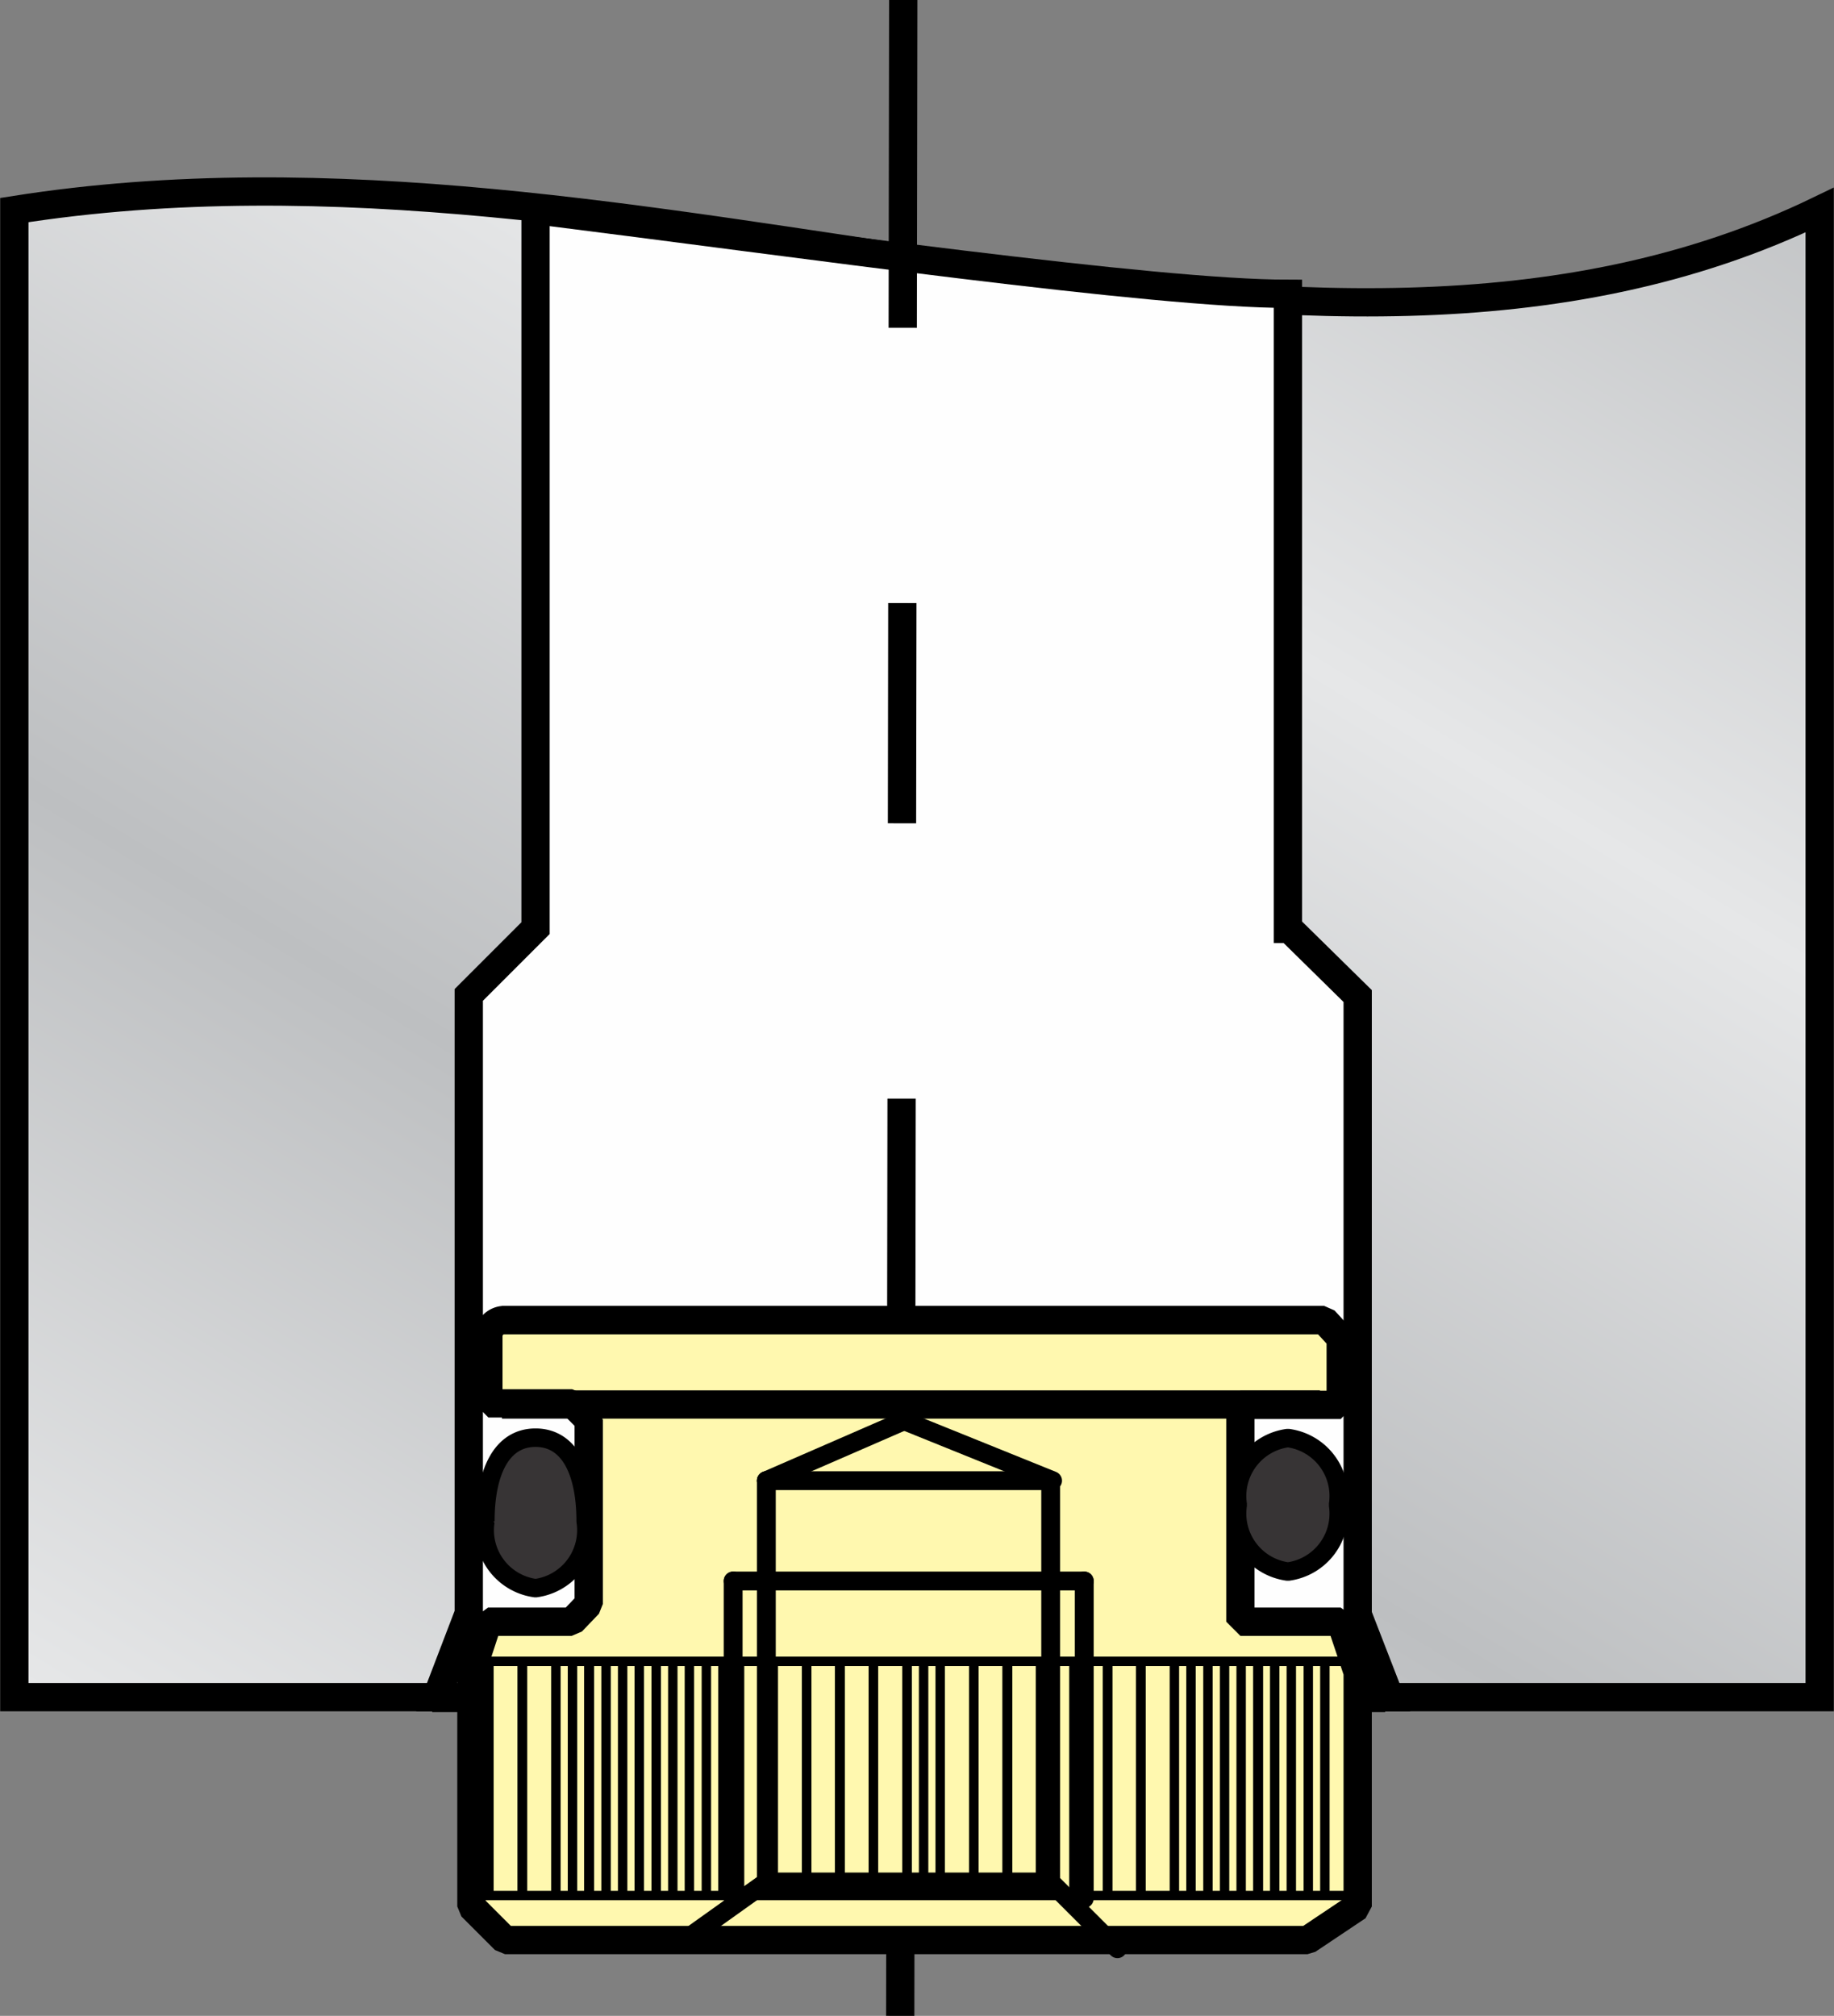 <svg xmlns="http://www.w3.org/2000/svg" xmlns:xlink="http://www.w3.org/1999/xlink" viewBox="0 0 48.63 53.45"><rect x="0" y="0" width="48.63" height="53.45" fill="#808080" stroke="none"/><defs><style>.a,.b,.c,.d,.e,.f,.g,.h,.i{stroke:#000;}.a,.b,.c,.d,.e,.f{stroke-width:0.75px;}.a{fill:url(#a);}.b{fill:#fefefe;}.c,.d,.f,.g,.h{fill:none;}.c{stroke-dasharray:24.32 7.3 5.84 7.3;}.e{fill:#fff8af;}.e,.f,.g,.h,.i{stroke-linejoin:bevel;}.g{stroke-linecap:round;stroke-width:0.5px;}.h{stroke-width:0.25px;}.i{fill:#373435;stroke-width:0.49px;}</style><linearGradient id="a" x1="-232.91" y1="-959.31" x2="-329.05" y2="-1117.77" gradientTransform="matrix(0.44, 0, 0, -0.44, 153.31, -442.4)" gradientUnits="userSpaceOnUse"><stop offset="0" stop-color="#e6e7e8"/><stop offset="0.25" stop-color="#bdbfc1"/><stop offset="0.5" stop-color="#e6e7e8"/><stop offset="0.75" stop-color="#bdbfc1"/><stop offset="1" stop-color="#e6e7e8"/></linearGradient></defs><title>Pipe Plugs - Tap in Graphic</title><path class="a" d="M48.25,5.57V45H0.38V5.57C17.22,2.91,34.51,12.22,48.25,5.57Z"/><path class="b" d="M34.19,24.63L36,26.41v16.4L36.85,45H11.58l0.85-2.22,0-16.4,1.77-1.77V5.57c7.09,0.89,16.4,2.22,19.95,2.22V24.63Z"/><line class="c" x1="23.87" y1="53.45" x2="23.95"/><line class="d" x1="11.46" y1="45.02" x2="36.73" y2="45.02"/><path class="e" d="M14.27,35H13.39a0.43,0.43,0,0,0-.44.44v1.77h2.22l0.44,0.44v4.88L15.16,43H12.94L12.5,44.34v6.21l0.89,0.89H34.67L36,50.55V44.34L35.55,43H32.89V37.25h2.66V35.48L35.11,35H14.27Z"/><path class="f" d="M13.31,37.24h0m0,0H35"/><path class="f" d="M13.31,35h0m0,0H35"/><line class="g" x1="19.44" y1="41.92" x2="28.75" y2="41.92"/><path class="g" d="M20.32,39.26h0m0,0h7.54"/><path class="g" d="M24,37.68h0m0,0,3.91,1.58"/><line class="g" x1="20.32" y1="49.9" x2="27.86" y2="49.9"/><path class="g" d="M28.75,41.92h0m0,8.42V41.92"/><line class="g" x1="27.86" y1="39.26" x2="27.86" y2="49.9"/><path class="g" d="M27.86,49.9h0m1.77,1.77L27.86,49.9"/><line class="g" x1="19.44" y1="50.34" x2="19.44" y2="41.92"/><path class="g" d="M20.32,39.26h0m0,0V49.9"/><line class="g" x1="18.19" y1="51.42" x2="20.32" y2="49.9"/><line class="g" x1="23.95" y1="37.68" x2="20.32" y2="39.26"/><line class="h" x1="36.02" y1="50.26" x2="12.52" y2="50.26"/><line class="h" x1="36.02" y1="44.05" x2="12.52" y2="44.05"/><line class="h" x1="24.05" y1="50.26" x2="24.05" y2="44.05"/><line class="h" x1="25.82" y1="50.26" x2="25.82" y2="44.05"/><line class="h" x1="25.82" y1="50.26" x2="25.82" y2="44.05"/><line class="h" x1="26.71" y1="50.26" x2="26.71" y2="44.05"/><line class="h" x1="26.71" y1="50.26" x2="26.71" y2="44.05"/><line class="h" x1="27.59" y1="50.26" x2="27.59" y2="44.05"/><line class="h" x1="27.59" y1="50.26" x2="27.59" y2="44.05"/><line class="h" x1="26.71" y1="50.26" x2="26.71" y2="44.05"/><line class="h" x1="28.48" y1="50.26" x2="28.48" y2="44.05"/><line class="h" x1="28.48" y1="50.26" x2="28.48" y2="44.05"/><line class="h" x1="29.37" y1="50.26" x2="29.37" y2="44.05"/><line class="h" x1="29.37" y1="50.26" x2="29.37" y2="44.05"/><line class="h" x1="30.25" y1="50.26" x2="30.25" y2="44.05"/><line class="h" x1="30.25" y1="50.26" x2="30.25" y2="44.05"/><line class="h" x1="31.58" y1="50.26" x2="31.58" y2="44.05"/><line class="h" x1="31.14" y1="50.26" x2="31.14" y2="44.05"/><line class="h" x1="32.03" y1="50.26" x2="32.03" y2="44.05"/><line class="h" x1="32.47" y1="50.26" x2="32.47" y2="44.05"/><line class="h" x1="33.36" y1="50.26" x2="33.36" y2="44.05"/><line class="h" x1="32.91" y1="50.26" x2="32.91" y2="44.05"/><line class="h" x1="34.24" y1="50.26" x2="34.24" y2="44.05"/><line class="h" x1="33.8" y1="50.26" x2="33.8" y2="44.05"/><line class="h" x1="33.36" y1="50.26" x2="33.36" y2="44.05"/><line class="h" x1="33.36" y1="50.26" x2="33.36" y2="44.05"/><line class="h" x1="35.13" y1="50.26" x2="35.13" y2="44.05"/><line class="h" x1="34.69" y1="50.26" x2="34.69" y2="44.05"/><line class="h" x1="36.02" y1="50.26" x2="36.02" y2="44.05"/><line class="h" x1="24.49" y1="50.26" x2="24.49" y2="44.05"/><line class="h" x1="24.93" y1="50.26" x2="24.93" y2="44.05"/><line class="h" x1="24.05" y1="44.05" x2="24.05" y2="50.26"/><line class="h" x1="24.05" y1="44.05" x2="24.05" y2="50.26"/><line class="h" x1="15.62" y1="44.05" x2="15.62" y2="50.26"/><line class="h" x1="15.62" y1="44.05" x2="15.62" y2="50.26"/><line class="h" x1="15.18" y1="44.05" x2="15.18" y2="50.26"/><line class="h" x1="14.74" y1="44.05" x2="14.74" y2="50.26"/><line class="h" x1="16.07" y1="44.05" x2="16.07" y2="50.26"/><line class="h" x1="15.62" y1="44.05" x2="15.62" y2="50.26"/><line class="h" x1="16.51" y1="44.05" x2="16.51" y2="50.26"/><line class="h" x1="16.95" y1="44.05" x2="16.95" y2="50.26"/><line class="h" x1="17.84" y1="44.05" x2="17.84" y2="50.26"/><line class="h" x1="17.4" y1="44.05" x2="17.4" y2="50.26"/><line class="h" x1="18.73" y1="44.05" x2="18.73" y2="50.26"/><line class="h" x1="18.28" y1="44.05" x2="18.28" y2="50.26"/><line class="h" x1="19.61" y1="44.05" x2="19.61" y2="50.26"/><line class="h" x1="19.17" y1="44.05" x2="19.17" y2="50.26"/><line class="h" x1="20.5" y1="44.05" x2="20.5" y2="50.26"/><line class="h" x1="20.5" y1="44.05" x2="20.5" y2="50.26"/><line class="h" x1="22.27" y1="44.05" x2="22.27" y2="50.26"/><line class="h" x1="21.39" y1="44.05" x2="21.39" y2="50.26"/><line class="h" x1="21.39" y1="44.05" x2="21.39" y2="50.26"/><line class="h" x1="22.27" y1="44.05" x2="22.27" y2="50.26"/><line class="h" x1="22.27" y1="44.05" x2="22.27" y2="50.26"/><line class="h" x1="23.16" y1="44.05" x2="23.16" y2="50.26"/><line class="h" x1="23.16" y1="44.05" x2="23.16" y2="50.26"/><line class="h" x1="12.96" y1="44.05" x2="12.96" y2="50.26"/><line class="h" x1="13.85" y1="44.05" x2="13.85" y2="50.26"/><line class="h" x1="13.85" y1="44.05" x2="13.85" y2="50.26"/><line class="h" x1="12.96" y1="44.05" x2="12.96" y2="50.26"/><path class="i" d="M14.2,42.11a1.55,1.55,0,0,0,1.33-1.77c0-1.33-.44-2.22-1.33-2.22s-1.33.89-1.33,2.22A1.55,1.55,0,0,0,14.2,42.11Z"/><path class="i" d="M34.15,41.67a1.55,1.55,0,0,0,1.33-1.77,1.55,1.55,0,0,0-1.33-1.77,1.55,1.55,0,0,0-1.33,1.77A1.55,1.55,0,0,0,34.15,41.67Z"/></svg>